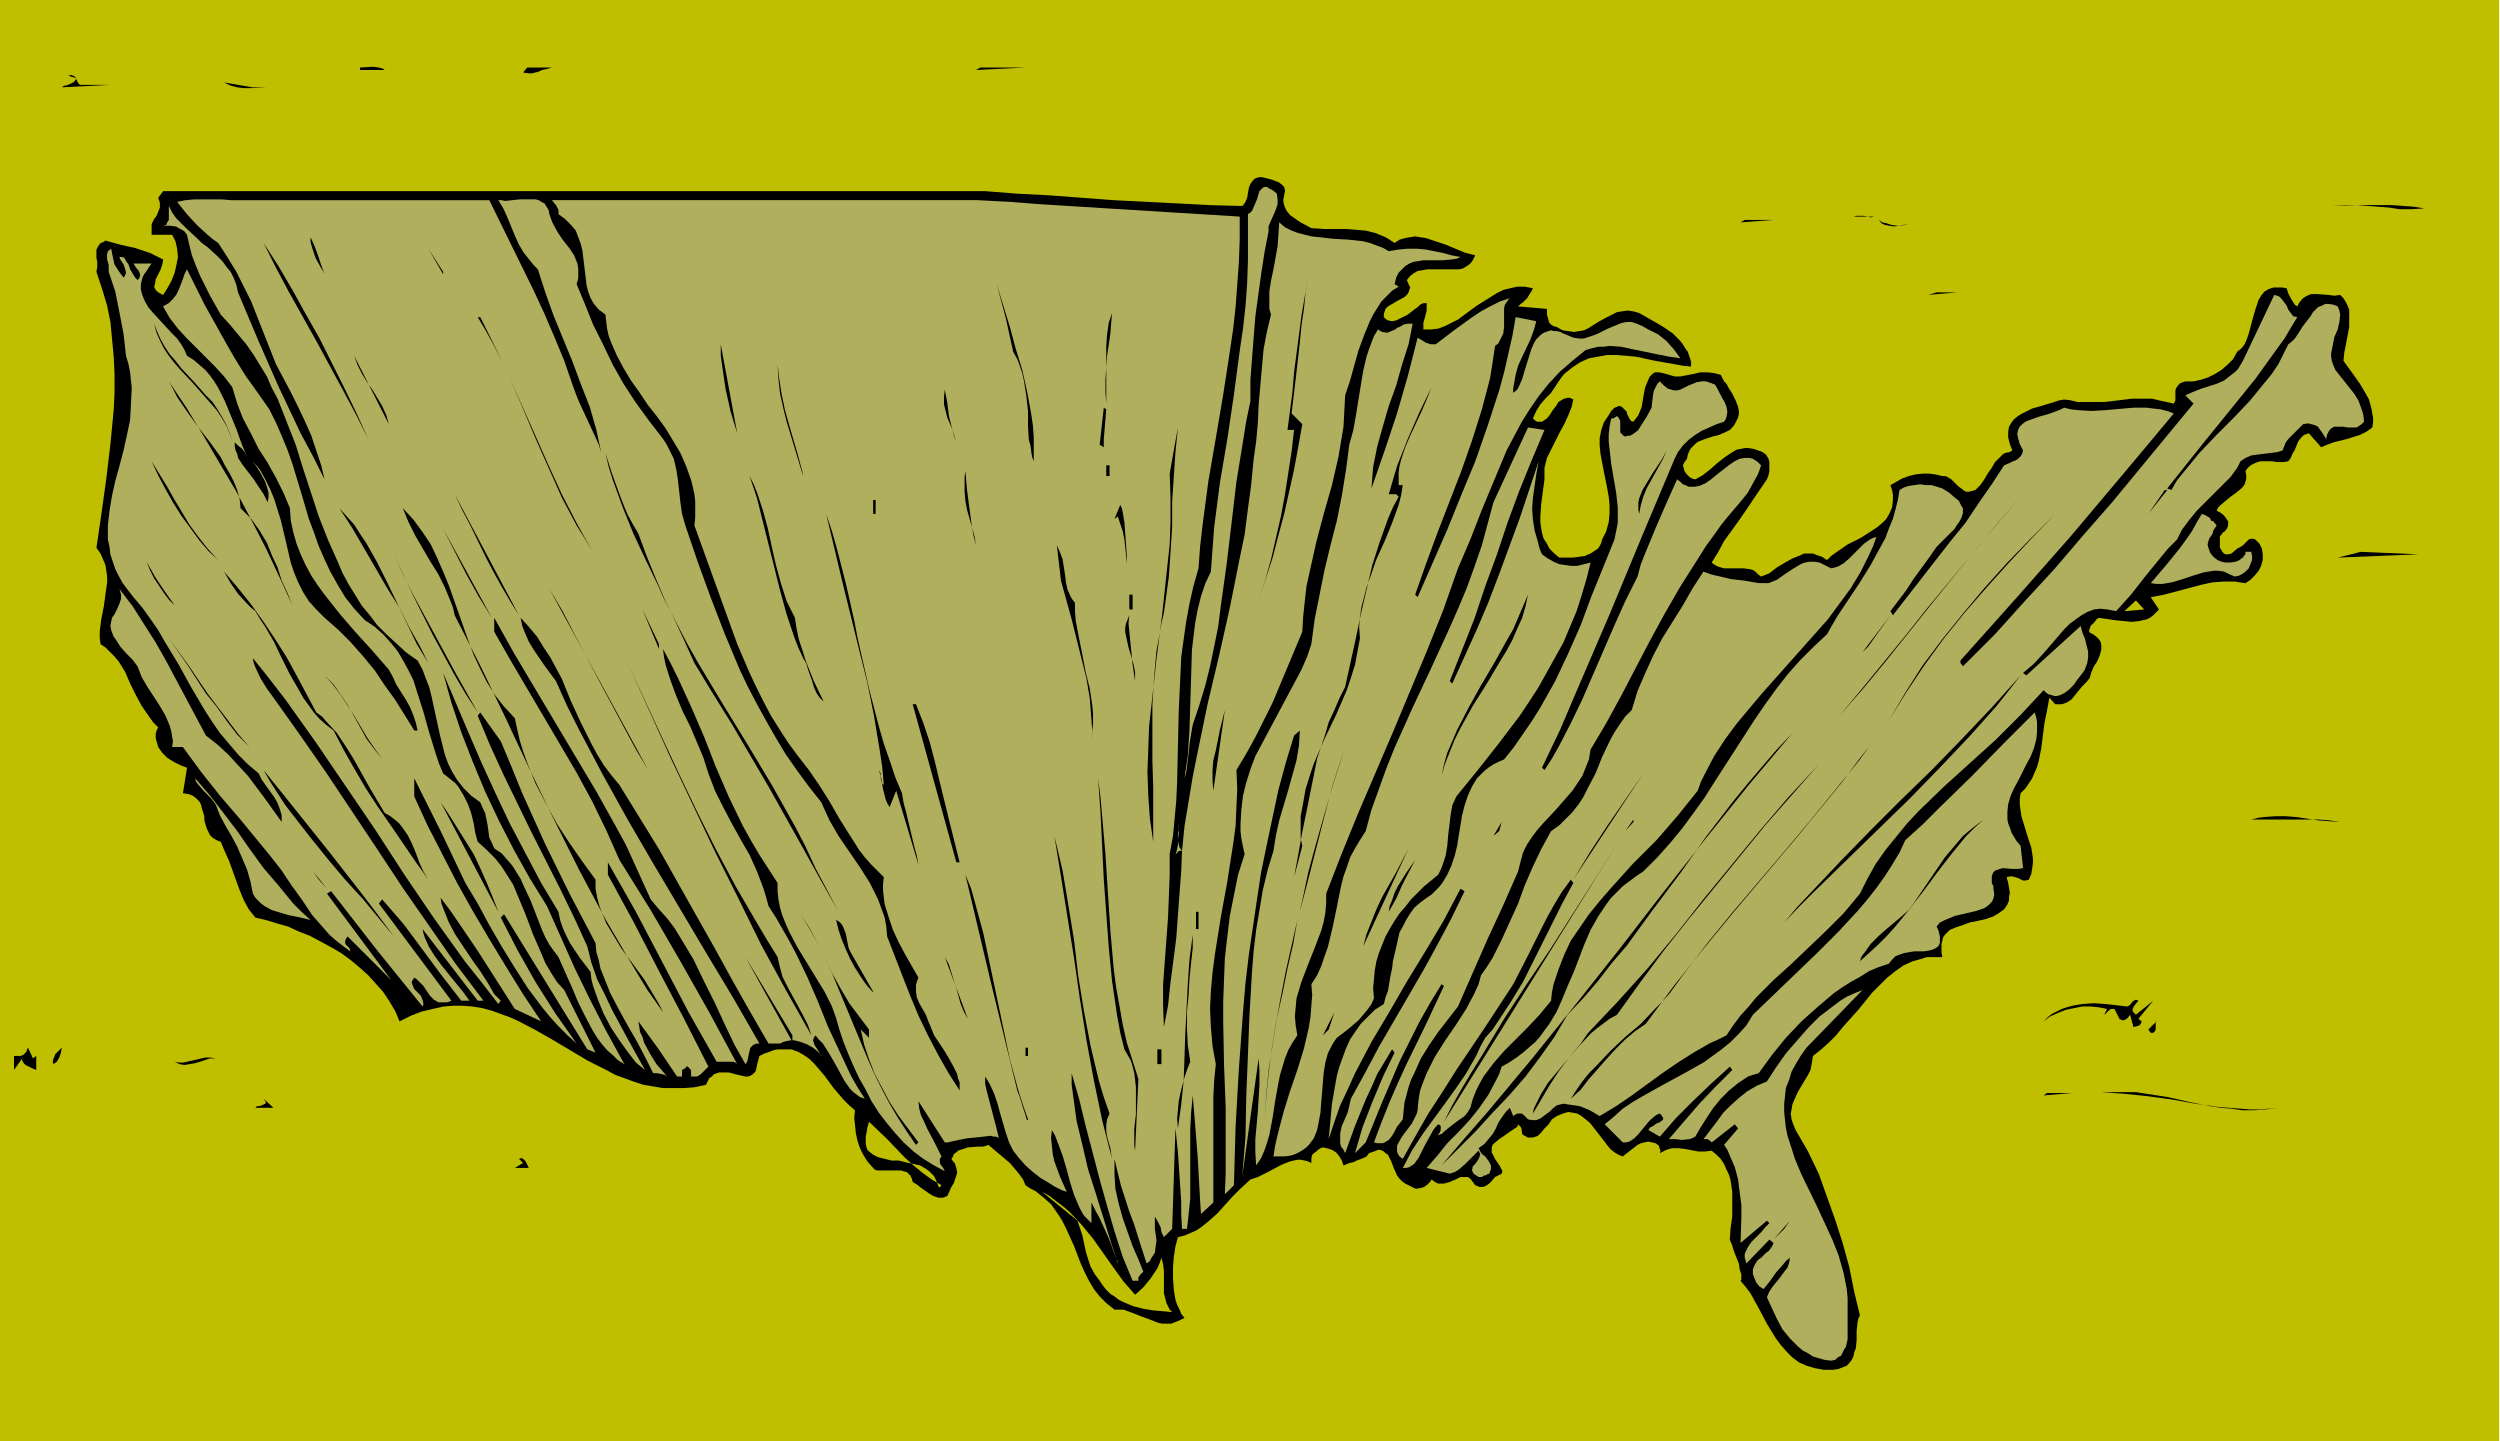 <svg xmlns="http://www.w3.org/2000/svg" fill-rule="evenodd" height="282.772" preserveAspectRatio="none" stroke-linecap="round" viewBox="0 0 3035 1750" width="490.455"><style>.brush1{fill:#bfbf00}.pen1{stroke:none}.brush2{fill:#000}.brush3{fill:#afaf5e}</style><path class="pen1 brush1" d="M3034 1750V0H-1v1750h3035z"/><path class="pen1 brush2" d="M467 85h-30v-3l16-1 7 1 4 1 3 2zm103-3h13-13zm100 0-7 2-5 1-4 2-8 2h-5l-6-1 5-6h30zm515 3 5-3h55l-60 3zM97 103h38l-60 3 3-2h2l5-2 4-2 2-2 2-3-10-3 3-1 3 1 2 1 1 2 2 4 1 2 2 2zm245 3h-18l-19 1h-9l-8-1-8-2-8-4 17 3 17 3h36zm1029 64 64 3-64-3zm119 0h15-15zm463 23h70-70zm-203 7h13-13zm-190 32-1 5-1 5v3l1 4 1 3 2 4 4 5 7 5 6 4 13 7 15 1h27l12 1 12 1 12 3 12 5 5 3 6 4 6-4 7-2 6-1 6-1 6 1 7 1 12 4 12 4 12 5 12 5 12 3-3 6-3 4-4 3-5 3-5 1h-38l-6 1-6 1-5 3-4 3-4 5 2 5 2 4-1 3-1 3-2 3-2 2-7 4-4 2-3 2-7 4-3 3-1 3-1 3v4l2 2 3 2 5 1 5-1 4-2 10-5 9-7 3-2 3-3 4-2h4v9l-2 8-2 7v8h9l9-1 8-3 8-4 8-4 8-6 15-11 16-10 8-5 8-4 8-2 9-2h9l10 2-2 4-2 3-3 5-5 5-3 2-3 3 35 3v7l2 7 1 3 2 2 3 2 4 1 7 4 7 1 7 1 6-1 6-1 6-3 11-7 11-6 6-3 6-3 6-1 7-1 7 1 7 2 21 12 10 6 10 7 8 8 4 5 3 5 3 4 4 12v6l-10-1-11-2-23-4-23-5-12-1-12-1h-11l-11 2-11 2-11 5-9 6-5 4-5 4-4 5-4 6-4 6-4 6-7 7-6 7-5 8-4 9 2 2 3 2h6l6-4 4-5 3-5 4-5 3-5 5-3 2-1 4-1h3l4 2-2 9-4 10-5 11-5 9-11 22-5 10-3 12v14l-2 15-2 15-1 15v7l1 7 1 6 2 7 4 6 3 6 6 6 6 5h16l8-1 7-1 7-3 6-4 3-2 2-3 2-4 1-4 5-10 3-11 1-10v-11l-1-10-2-11-4-20-4-21-1-10v-9l2-10 3-9 6-9 3-5 4-4 3-1 2-1h2l2 1 3 3 3 3v2l1 2 2 4 2 3 3 1 3-4 3-4 2-5 2-5 2-12 2-11 2-5 2-5 2-4 3-3 3-2h5l5 1 7 2 7 2h7l16-3 8-2h9l8 1 8 2 4 8 3 3 2 4 5 8 4 8 3 8 1 5v4l-1 4-2 4-2 4-3 4-3 3-4 2-9 4-8 2-9 3-8 3-3 2-3 3-3 3-2 3-2 5-1 5-3 4-2 4 1 3 1 4 2 3 4 4 3 2 4 1 9-5 9-7 9-8 9-7 9-6 5-3 5-1 5-1h5l6 1 6 2 5 2 4 3 3 5 1 4v11l-1 5-2 5-17 25-8 12-9 13-18 25-7 13-8 13 4 3 4 2 7 2h24l7 1 4 1 3 2 3 3 4 3 10-4 9-7 10-6 9-5 10-4 4-2h11l5 2 6 2 6 4 5-5 7-5 13-9 16-8 14-9 6-4 6-5 5-5 4-7 3-7 1-8v-8l-1-5-2-6 7-4 7-4 8-3 8-2 9-1h8l8 1 8 2h4l2 1 5 3 4 4 2 2 2 2 4 3 4 3 2 1h3l4-1 4-1 6-6 5-7 4-7 5-7 4-7 6-6 3-3 3-2 5-1 4-2-3-8-2-8v-7l1-6 3-5 3-4 5-4 5-3 6-3 6-3 14-4 13-4 6-2 6-1 8 1 8 2h33l17-2 16-2h25l8 2 9 2 9 2 2-4v-12l1-3 2-3 3-3 3-1 3-1h10l9-2 9-3 8-4 8-5 7-6 7-7 5-9 5-4 4-5 3-7 2-6 4-15 4-14 2-6 2-6 3-5 4-5 5-3 6-2h11l5 1 2 6 3 6 3 5 2 3 3 2 2-4 3-4 2-2 3-2 4-2 3-1h7l14 1 7 1 7-1 4 4 3 5 2 4 2 5v21l-4 21-2 10-1 10 13 18 7 10 6 10 5 9 3 11 1 6 1 5v6l-1 6-7 5-8 4-16 5-16 4-8 3-7 3-15-17-6 2-4 4-3 4-2 5-2 5-3 5-2 5-3 4-6 1h-7l-7-1h-14l-6 2-4 2-3 2-3 3-2 3 1 5v4l-1 4-1 3-2 3-2 2-6 5-7 5-6 5-6 5-3 3-2 4 4 2 3 2 3 3 2 3 2 3v4l-1 4-3 4-3 2-1 2-2 2v14l2 3 1 2 2 2 2 1h3l4-1 7-6 4-2 3-2 3-3 2-2 2-2 3-1h2l3 1 2 2 3 3 3 6 1 7v7l-2 7-3 6-5 6-5 5-6 4-7-1-6-1h-13l-14 1-14 3-15 4-15 4-15 4-16 3 10 15-4 4-3 3-4 3-4 2-5 1-4 1-9 1-10-1-10-1-20-3-3 2-2 3-5 5-1 3-1 3 1 2 4 2 4 3 3 3 2 3 1 4v6l-2 7-3 7-4 6-3 7-2 7-4 5-5 5-5 6-4 5-4 5-6 4-6 2h-8l-7-8-3 16-3 15-4 31-3 15-2 7-3 7-3 7-4 6-4 6-6 6-1 7v7l1 7 1 7 4 13 4 13 4 12 2 13v6l-1 7-1 6-3 7-4 1h-3l-6-3-7-2h-3l-4 1 2 7 1 6 1 6-1 5v4l-2 5-2 3-2 3-7 5-7 4-9 3-9 2-10 2-8 3-9 3-7 3-3 3-3 3-2 3-1 4-1 4v10l1 6h-19l-6 2-11 3-11 5-10 7-10 8-9 9-9 9-17 21-18 20-9 11-9 9-9 8-10 8-1 6-1 6-1 5-3 6-12 20-5 11-2 5-1 6-1 5 1 7 2 6 3 7 15 26 13 27 10 28 10 28 9 28 8 29 6 30 7 29-2 4-1 5-1 10v11l-1 10-2 5-1 5-2 4-3 4-3 3-5 2-5 2-6 1h-12l-11-2-10-3-9-4-8-6-7-7-7-8-6-8-11-18-10-19-10-18-6-8-6-7 1-1v-7l-2-6-1-7-6-15-2-7-3-7 1-14 2-14v-30l-2-14-2-7-3-6-3-7-4-6-5-5-6-5-8 1h-8l-16-3-8-1h-8l-4 1-3 1-4 2-4 2 1-3-1-2-1-4-4-3-4-1-5-1-5 1-4 1-4 2-18 14-5-2-5-3-5-4-4-5-17-22-4-5-5-4-5-4-5-3-5-1-6-1-7 2-7 3-6 4-4 6-5 5-4 5-4 4-3 1-3 1h-6l-4-2-3-2-1-7-1-2-3-3-1 3-3 2-6 4-7 5-6 4-6 5-2 2-1 3v6l2 4 2 4 6 9 2 4 1 2-1 3-4 2-4 2-6 7-4 3-4 2h-5l-2-1-3-1-3-4-3-4-3-2h-9l-6 3-7 3-7 2h-7l-4-2-4-3-2 3-3 3-4 3-3 1-5 1h-3l-4-2-4-2-4-2-4-3-3-3-3-4-4-9-3-8-4-8-3-2-2-2-4-2h-3l-5 2-6 2-3 4-4 2-8 3-4 2-5 1-7 3-2-6-3-5-4-5-5-3-6-2-5-1-3 1-3 2-2 2-3 2-2 2-1 4v6l-4-2-4-1-5-1h-4l-9 2-10 4-19 10-10 5-9 3-12 11-10 10-9 10-9 10-10 9-10 8-6 4-7 3-7 3-8 2-3 11-2 13-1 13v13l1 14 2 12 2 6 3 6 2 5 4 5-6 3-5 2-5 2h-11l-5-1-10-4-11-4-10-4-11-4h-11l-10-8-8-8-7-9-6-10-5-10-5-11-8-21-10-22-5-10-6-9-7-10-9-8-10-8-6-3-6-4-3-7-5-7-5-6-6-7-13-11-13-11-6 2h-6l-13 1-6 2-6 2-2 2-3 2-1 3-2 3 2 3 2 2 2 6 1 6-2 6-2 6-3 5-5 11-5 2h-6l-6-2-5-3-10-7-5-4-5-3-1-4-2-4-2-2-2-2-4-1-3-1h-29l-3-1-2-2-7-8-5-8-4-8-3-9-2-9-1-10-1-9 1-9-7-6-7-7-12-14-11-15-12-14-6-6-7-5-7-4-8-3h-17l-5 1-5 2-6 2-6 3-1 3-1 4-1 4-1 5-1 3-3 3-3 2-3 1h-3l-13-3-7-2h-12l-6 2-3 3-3 2-2 4-2 4-14 3-13 1h-25l-12-2-12-2-12-4-11-4-11-4-11-6-22-11-42-25-21-12-21-11-11-5-11-4-11-4-11-3-12-2-12-1h-12l-12 1-13 3-13 3-13 5-14 7-5-12-7-12-8-12-9-10-9-10-10-9-12-10-11-8-12-7-13-7-13-7-13-5-13-6-14-4-13-4-13-3-8-10-6-11-5-12-4-11-9-25-5-11-5-12-5-2-5-3-3-3-2-4-2-4-3-10v-5l-3-10-1-4-2-4-4-4-4-3-5-2-7-1 5-31-8-3-8-4-8-5-6-6-5-7-1-4-1-3-1-4v-5l1-4 2-4-6-6-5-7-9-13-7-13-7-14-6-14-8-13-5-6-5-5-6-6-6-4-1-8v-8l2-15 3-15 2-15 2-14v-7l-1-7-1-7-3-7-3-7-5-7 6-41 6-43 5-42 4-42 1-21v-22l-1-21-2-21-2-21-4-20-6-20-7-21 1-6v-6l-1-5v-10l2-4 3-4 3-1 3-2 18 5 18 4 18 6 8 4 8 4-1 6-2 6-3 6-3 6-1 6-1 3 1 2 1 2 2 2 3 2 4 2 5-8 5-9 4-10 2-9 2-10-1-10-2-9-4-8h-25v-13l3-6 3-4 2-5 2-5v-6l-1-3-1-3 6-8h998l38 3 39 2 80 6 40 2 39 2 38 2 38 1 2-2 2-3 2-5 1-6 1-6 2-5 3-4 2-2 2-1 4-1h3l4 1 8 2 5 2 3 1 4 3 3 3 1 5z"/><path class="pen1 brush3" d="m1550 235 1 7v6l-2 6-2 5-5 11-2 5v6l-5 26-4 26-7 51-2 25-2 26-2 26v26l-5 24-4 25-8 49-6 51-6 50-7 50-3 24-5 25-5 24-6 24-7 23-8 24-3 17-1 8-1 9-2 17-1 7-2 7 2-14 2-14 1-15 1-15 1-32 1-33 1-33 2-17 2-16 3-16 4-16 5-15 7-15 2-27 2-27 7-54 9-53 8-54 7-53 4-27 3-27 2-27 1-29v-56l3-2 2-2 3-7 3-7 2-7 1-3 2-2 2-2 2-1h3l3 2 4 2 5 4z"/><path class="pen1 brush3" d="m594 243 27 55 27 55 13 28 12 28 12 29 10 29 4 11 4 10 19 41 5 11 3 10-3-14-3-14-8-28-11-28-10-27-23-56-10-28-9-28-5-5-4-5-8-10-6-10-5-11-9-22-5-11-6-10h4l4 1 9-1 10-1h18l4 1 3 2 4 2 2 3 3 5 1 5 2 6 2 5 6 11 6 9 8 10 6 9 2 5 2 5 1 6v12l-2 7 10 24 10 25 12 24 12 25 13 23 15 23 16 22 17 22 4 6 3 6 3 6 3 6 3 13 2 13 3 27 2 14 4 14 15 44 16 44 17 44 18 43 10 21 11 21 11 20 12 21 12 20 14 20 14 19 15 19 5 11 5 11 11 19 13 19 13 19 12 19 5 10 5 10 4 11 4 11 2 11 1 12 19 49 9 23 10 24 11 23 12 23 13 23 14 22v-10l-2-5-1-5-5-10-5-9-6-10-6-9-6-9-4-10-3-7-3-8-4-7-4-7-3-7-1-7v-8l1-4 2-5-16-28-8-15-7-15-5-15-5-16-1-8-1-9v-8l1-8-8-8-8-8-7-8-7-9-12-19-12-19-12-21-12-19-13-19-7-9-7-9-11-15-11-17-10-16-9-17-9-18-8-17-15-35-13-36-13-36-13-36-13-36 1-10v-19l-1-9-2-9-2-8-6-17-7-16-9-15-9-15-11-15-11-14-10-15-10-14-9-15-8-15-7-16-3-8-2-9-1-8-1-9-8-6-6-7-4-7-3-8-2-8-1-9-4-33-2-8-3-8-3-8-6-7-7-7-4-3-4-3v-5l-2-4-1-2-2-2-3-4h515l39 2 39 3 80 5 162 10v28l-1 28-2 27-2 27-3 27-4 27-8 52-9 53-9 52-7 53-3 26-2 27-6 21-5 22-4 22-3 21-3 22-1 22-2 43-2 87-1 22-2 22-2 21-4 22v25l-1 26-1 26-2 27-4 54v26l1 26 5-26 3-28 7-54 2-28 2-27 2-26 1-25h-3l-2 1-1 2-2 1 1-2 1-4 1-5v-7l1-7v-7l-1-7 1 9-1 5v9l1 4 1 4 3 4 3-30 5-30 5-30 6-30 12-58 14-59 13-58 12-60 6-29 4-31 4-30 3-31 3-21 2-22 1-23 2-22 2-23 2-22 4-21 5-21-2-7v-21l2-13 3-14 5-28 1-14 1-15 7 6 8 4 8 3 8 2 8 2 9 1 18 2 18 1 18 2 8 2 8 3 8 3 7 4 12-2 11-1h11l11 1 10 2 10 2 11 3 11 2-4 2-6 1-11 1h-24l-6 1-6 1-5 2-5 3-4 4-4 4-3 6-2 8 5 3-8 5-7 7-6 6-5 8-5 8-4 8-7 17-7 19-5 18-5 18-6 18-1 19-1 19-3 18-3 18-8 35-10 35-9 34-8 36-4 18-2 18-2 19-1 18-18 43-18 43-21 42-11 20-12 20 1 23-1 22-1 23-3 22-7 45-8 44-7 44-3 23-2 22-1 22 1 22 2 23 4 22-2 20-1 20v128l-15 14-1-15-1-18-2-36-3-38-3-37-2 21-1 20v84l-2 19-1 10-1 8h-6l-1-17v-16l-2-30-2-30-3-29-4 122-10 10-3-6-1-6-3-6-4-7v15l1 7 1 7-1 7-1 8-4 6-2 4-4 3-10-31-5-16-6-16-10-31-4-16-4-17v19l1 17 4 18 5 18 6 17 6 17 7 16 6 15-2 2-2 2-2 3v4h-7l-12-29-10-31-9-31-9-32-17-65-8-33-9-31v14l2 15 4 29 7 29 7 30 9 28 9 29 9 29 9 28v-2l-2-4-3-8-3-9-4-10-10-22-5-9-5-10v25l-4-4-5-5-3-5-3-6-3-7-3-7-5-16-4-15-5-17-6-16-3-8-4-7-1 10 1 9 1 10 2 9 7 19 8 18-3-1-3-1-8-4-8-5-10-6-9-7-9-8-8-9-7-9-5-10-4-12-7-24-3-11-4-12-5-11-3-5-3-5v9l2 9 5 19 5 19 5 20-1-2-3-1h-3l-3-1-9 1-9 1-11 1-10 2-9 2-4 1h-4l-32-50 1 9 2 8 4 8 4 9 9 17 4 8 4 8-2 3v5l1 2 3 4 2 4-13-7-13-8-12-9-12-11-10-11-10-12-10-13-9-14-7-14-8-14-7-15-6-14-6-15-5-15-4-14-5-14-9-18-11-18-11-18-11-18-10-19-4-9-4-10-3-10-2-10-1-10v-10l-11-17-11-17-10-17-10-18-17-35-16-37-14-36-16-37-16-35-9-18-9-17 1 9 2 10 6 19 7 19 8 19 9 18 8 19 8 19 6 19 8 21 10 20 10 19 11 20 11 19 9 20 8 21 3 10 3 11 9 14 8 14 8 14 8 15 14 29 13 30 12 30 14 30 14 30 8 14 9 14-6-2-4-3-4-3-4-4-7-10-6-11-6-11-7-12-7-11-5-5-4-5-2 3-1 3 1 3 1 3 4 6 4 7v-1l-1-1-2-2-2-2-5-4-7-4-8-3-8-2h-4l-5 1-4 1-4 2h-14l-22-38-22-39-22-40-22-39-45-80-24-39-24-39-10-12-9-12-8-13-7-13-13-26-12-26-11-27-7-13-7-13-8-12-8-13-10-12-10-11 2 10 4 10 4 9 6 10 13 19 14 19 13 29 14 28 29 55 31 56 32 55 32 54 32 54 33 55 31 54h-4l-4 2-3 3-1 4-1 4-1 5-1 4-2 3-13-23-12-25-12-26-13-26-13-27-15-25-8-13-9-12-10-11-10-12-10-22-10-22-10-22-12-22-24-43-25-42-50-84-25-42-24-43v17l20 35 20 34 40 68 20 34 19 35 17 35 8 18 8 18 38 61 36 62 35 62 34 63-2-2-3-1h-20l-17-30-17-30-32-61-32-61-17-30-17-30v15l31 57 30 58 31 59 30 59-5 5-4 4-3 2-2 1h-7v-7l-1-2-3-3h-2l-1 2-4 2v8h-6l-23-34-24-33 1 6 1 7 3 6 2 7 7 13 8 13 13 15-3-2-4-1-5-1h-5l-10-20-10-19-11-19-11-20-10-19-8-20-4-10-2-10-3-10-1-11-31-59-30-61-14-31-14-31-13-32-13-31-25-35-3 4 15 36 16 35 17 35 17 35 35 69 17 35 16 35 5 20 7 20 9 18 9 19 20 37 20 36-5-4-6-5-10-13-10-14-10-15-9-17-7-17-6-17-2-8-1-9-13-17-12-18-5-10-4-9-3-9-2-10-21-35-19-36-19-36-17-36-17-37-16-37-31-73 10 36 12 36 14 36 15 36 17 36 18 35 19 34 21 34 34 76 18 37 19 37 23 42-8-5-6-6-7-6-6-7-6-8-5-8-9-17-9-18-8-19-8-18-8-18-6-8-5-7-5-9-4-9-7-18-7-18-8-17-4-9-5-8-5-8-6-7-7-8-9-6-3-7-3-6-2-15-3-15-3-6-3-7-11-8-9-9-8-10-6-10-5-10-4-11-3-12-3-12-5-23-5-23-3-12-4-10-4-11-6-11-14-10-12-11-12-11-11-11-9-12-10-12-8-13-8-13-7-13-6-14-12-27-11-28-19-58-9-29-11-28-11-28-7-13-6-14-8-13-8-13-9-13-10-12-10-12-11-12-13-23-12-24-5-12-5-13-3-12-3-13-3-4-3-2-4-2-3-2-8-1h-8l4-1 1-3 2-3v-17l4 8 5 7 6 6 6 6 13 12 6 6 7 5 12 11 6 6 5 7 5 6 4 8 3 8 2 9 24 57 25 57 27 57 15 28 14 28-4-17-6-18-6-18-8-18-8-17-9-18-18-34-15-38-15-38-9-18-9-18-11-18-11-17-7-5-6-5-13-12-12-13-12-15 10-2 11-1h33l12 1h313z"/><path class="pen1 brush2" d="m2943 253-15 1h-15l-13-2-13-1-13-1-13-1h-14l-16 1 31-1h42l13 1 14 1 12 2zm-668 10h-25l4-1h8l6 1 3 1 4-1zm-162 7 5-3h35l-40 3zm207 0-3 2-6 1-5 1-6 1-7-1-5-1-4-2-3-4 4 3 5 1 6 2 6 1h6l5-1 4-1 3-2zM394 333l-2-4-3-5-6-11-4-12-2-7v-6l5 11 4 11 4 12 4 11zm53 200-15-30-16-30-32-59-33-59-16-30-15-30 18 28 17 29 16 29 17 30 15 30 15 30 15 31 14 31z"/><path class="pen1 brush3" d="m150 337 2-3 1-3-1-4-1-3-1-3-2-3-2-3-1-3h3l3 1 2 4 3 4 2 6 3 5 3 5 3 3 2-2 1-3v-2l-1-3-2-3-2-2-1-2-2-3h22l-3 4-3 5-3 4-2 4-1 4-1 4v7l2 7 3 7 4 7 5 6 12 13 12 13 6 6 5 7 4 7 3 7 8 5 7 6 7 6 6 7 5 7 5 8 8 16 7 17 7 17 6 17 7 17-3-6-3-4-5-4-4-4v5l1 5 2 4 1 5 6 9 13 17 6 9 6 9 5 10 1-6v-6l-2-7-2-6-7-13-8-12 9 11 6 11 6 12 5 12 4 13 4 13 6 25 6 26 4 12 5 12 6 12 7 11 9 10 10 10 17 15 15 15 15 17 14 17 12 18 13 18 23 37h4l-2-9-3-9-4-10-5-9-12-19-4-9-5-9-20-23-10-11-10-11-19-22-19-24-8-11-8-12-7-13-6-13-5-13-4-14-3-14-1-15-8-19-9-18-10-18-11-17-9-18-10-19-7-18-3-10-3-10-10-13-11-12-12-12-22-22-11-12-10-13-8-14 7-4 5-5 4-5 3-6 5-13 2-6 3-6 22 44 24 43 12 21 13 21 15 21 14 20 8 16 7 16 7 17 6 17 10 33 10 34 6 16 6 17 7 16 7 15 9 16 9 15 11 14 13 14 12 8 11 10 9 10 8 10 7 12 6 11 6 12 4 13 8 25 7 25 8 26 4 12 5 12 5 4 5 4 5 4 4 5 6 10 5 10 4 11 3 12 2 12 3 11 11 10 10 10 8 10 7 11 7 11 5 12 10 24 9 24 10 23 5 12 7 12 7 11 9 10 38 76-10-4-101-164-4 4 20 39 22 39 24 38 26 37-11-10-11-11-10-11-9-11-18-24-16-25-16-26-15-26-14-26-15-25-30-63-32-64v22l16 35 18 35 18 35 19 34 20 34 20 33 21 34 22 33-32-15-44-69-23-34-11-16-12-16 1 7 3 8 6 15 8 15 10 15 10 15 10 14 9 14 8 14 8 8-3 4-20-26-20-25-38-53-36-53-35-54-36-53-36-53-37-52-20-26-20-25 1 6 2 5 6 13 8 13 8 11 32 45 32 46 62 93 31 47 32 46 32 46 34 45h-7l-67-87 1 5 2 6 5 11 7 11 8 11 17 21 9 11 8 11h-10l-24-31-23-31-23-31-13-15-13-15-4 5 88 118-5 2h-11l-3-2-2-1-5-5-4-6-4-6-5-5-3-3-3-2-2 3-1 2v2l1 2 2 5 4 4 4 4 2 5 1 4v2l-1 2-55-68-28-36-28-36-5 3 78 105-53-53-2 3-1 3v2l1 2 2 2 2 2 1 2v2l-8-6-9-7-8-7-7-8-14-16-12-18-13-18-12-18-14-18-14-17-23-28-24-28-23-29-11-15-11-15h-13l1-7-1-6-1-6-2-7-5-12-7-12-15-23-7-12-5-13-6-8-8-8-7-8-5-8-3-4-3-8-1-5 1-5 1-5 3-4 3-6 3-7 2-6v-5l-1-4-1-3 16 21 14 22 14 22 13 23 24 45 24 45 14 11 13 12 12 13 12 13 21 28 10 14 10 14v-8l-2-7-3-8-4-7-10-14-5-7-4-8-13-11-12-12-11-13-11-13-9-13-9-14-16-27-16-29-17-28-8-14-9-13-10-14-11-13-7-9-6-8-5-9-4-8-3-9-3-9-1-9-2-9v-17l2-18 3-18 4-18 5-18 5-19 4-18 4-19 1-19 1-20-1-9-1-10-2-10-3-10-3-27-5-26-5-25-4-12-4-12v-8l-1-4-1-3v-6l1-4 4-3 2 10 2 9 5 8 6 8z"/><path class="pen1 brush2" d="m538 333-18-31 18 28v3zm-385 4 7 21-7-21zm1415 165 13 13-5 28-5 27-6 27-6 27-7 26-7 27-17 52 8-25 7-25 6-26 6-26 5-27 4-26 4-26 3-26h-8l6-46 2-24 3-23 6-46 4-23 4-23-3 18-2 20-3 20-2 21-5 44-5 42zM450 345l122 250-122-250zm805 215-2-5-1-6-1-8-2-7-1-17v-18l-2-18-3-19-2-9-3-9-3-8-5-9-9-41-11-41 16 52 7 26 8 26 6 27 5 27 2 14 1 14v29zm1086-202 10-3h25l-35 3zm238-3h14-14z"/><path class="pen1 brush3" d="m2789 385-8 13-7 12-18 25-18 25-21 26-43 53-43 54 5 2 7-12 9-11 18-22 20-21 21-21 20-21 18-22 9-11 8-12 6-12 6-12 4-3 4-4 6-9 3-5 3-4 7-9 3-5 3-3 3-3 5-2 4-2h4l6 1 5 2 2 5 1 5-1 9-2 9-4 9-2 10-2 10v4l1 6 2 5 2 5 23 29 5 8 3 8 3 9 1 9-3 3-3 2-3 2h-11l-6-1h-10l-2 1-3 2-2 3-2 4-1 5-5-8-3-4-2-3-4-2-4-1-4-1-6 1-4 4-4 4-7 7-3 3-3 4-2 5-2 5-7 2-8 1-8 1-8 1-7 1-7 3-3 2-3 2-2 4-2 4-8 11-10 10-21 21-10 10-9 11-9 12-3 6-3 6-11 11-9 11-18 22-18 23-9 10-9 10-10-2-9-1-8 1-8 3-7 4-7 5-7 5-7 7-12 14-13 15-12 13-7 6-6 5 4 3 66-60 2 8 3 7 2 8 2 8v7l-1 7-3 8-2 3-3 4-4 5-4 6-6 6-5 4-6 3-4 1h-3l-3-1-4-1-3-2-3-3-14 15-14 15-30 30-63 57-31 30-14 15-13 16-13 16-12 17-10 18-9 18-10 12-10 12-21 21-22 21-21 20-21 19-21 21-9 11-10 11-9 12-8 12-10 5-11 5-19 11-19 12-19 13-37 27-19 13-20 12-12-7-12-5-7-1-7-1-6-1-8 2-4 3-4 4-8 6-4 3-5 2h-5l-5-1-2-2-2-2-2-2-2-1h-5l-2 1-3 2-4-10-5 5-5 7-4 6-3 7-4 7-5 6-5 6-7 5 2 4 2 3 4 3 3 4 2 3 2 4v5l-1 2-1 3-3 1-1 1h-2l-3 2h-4l-3-2-3-2-1-2-1-2 1-5 3-3 3-4 2-4 1-4-1-2-1-2-8 8-8 8-8 7-5 3-6 2-28-7 13-15 12-15 14-14 13-14 12-15 11-16 9-17 4-8 3-9 9-5 9-6 8-6 8-7 7-6 6-7 5-7 6-8 9-15 7-16 7-17 7-16 13-34 7-16 9-16 10-15 6-8 7-7 7-7 8-6 8-6 9-6 17-17 16-18 14-17 14-19 13-18 12-19 49-76 13-19 13-18 14-18 15-17 16-16 17-16 12-21 14-21 14-21 13-21 12-22 6-11 4-11 5-12 3-11 3-12 2-12 5-3 6-2 7-1 7-1 7 1h7l13 4 8 5 7 6 5 4 3 6 2 3v6l-1 3-1 3-2 4-3 4-3 5-11 11-11 11-9 13-19 26-9 14-19 25 3 5 35-45 35-45 18-22 16-24 16-23 15-23 7-3 4-2 3-1 3-2 3-3 2-3 1-4-2-4-2-4-2-7-1-5 1-5 2-4 3-3 4-3 5-2 11-4 11-3 11-4 5-2 4-2 8 2 9 1 16 1 17-1 34-3h16l8 1 9 1 8 2 8 3-30 36-31 37-32 38-32 38-67 76-67 75v3l1 1 2 3 39-39 36-40 36-39 35-41 35-40 33-40 66-80-10-10 9-4 10-4 19-6 9-4 9-7 4-3 4-4 3-5 3-5 38-80 3 1 3 1 3 3 3 4 3 4 2 5 3 4 3 4 5 1zm-974 35-3 20-3 19-5 19-5 19-12 38-13 37-29 75-14 38-13 37 3 3 36-82 17-42 17-41 15-43 14-43 6-22 5-22 5-22 4-23 25 5-3 11-4 11-10 21-5 11-3 11-2 11-1 6v5l5-4 3-6 3-7 2-7 9-29 3-7 3-5 5-5 4-3 6-2 3-1 3 1h4l4 1 4 2 5 2 7 3 7 1h6l6-2 6-2 5-2 12-6 12-5 5-2 6-1h6l6 2 7 3 7 4 6 3 6 3 5 4 5 4 9 10 8 11-14-2-15-3-29-6-14-3-14-1-7 1h-7l-8 2-7 2-16 13-15 13-14 15-12 15-11 16-10 16-9 17-9 17-15 36-15 36-14 36-15 35-18 51-20 50-41 98-42 98-20 49-19 49v12l-1 11-2 11-3 11-8 21-8 20-8 21-3 10-3 10-1 11-1 11 1 11 2 12-6 9-5 9-4 10-3 10-3 10-2 10-4 22-3 20-4 21-3 10-3 9-4 9-6 9-1-16v-16l3-33 2-33v-17l-1-15-10 72-10 72 2-24 2-24 1-50 2-50 1-26 1-25 3-51 2-25 3-25 4-24 4-24 6-25 7-23 3-19 4-18 11-37 5-18 5-18 3-18 1-18-7 6-10 33-9 33-7 33-7 33-7 34-5 33-5 34-5 34-4 34-3 35-5 69-4 70-2 71-11 11 1-26v-79l-2-52-1-52v-26l1-26 1-26 3-26 3-25 5-25 5-25 8-25-2-9-2-10-1-9v-9l1-17 2-17 4-16 5-16 6-16 8-15 16-30 16-30 8-15 8-15 7-16 5-15 4-30 6-30 6-30 7-29 8-31 6-30 5-31 2-15 2-16 5-18 3-17 6-37 3-18 4-17 3-9 3-8 3-8 5-8 3 2 2 1 6 1 5-2 5-2 2-2 3-1 5-3 5-1h6l-5 25-8 25-7 25-9 25-7 24-7 25-5 25-1 13-1 13 16-46 15-45 13-45 12-47 5 3 5 3 6 2h6l21-16 11-8 11-8 12-8 11-6 12-6 12-4-2 2-2 3-2 3-1 4v23l-1 8-2 4-2 4-2 4-4 3z"/><path class="pen1 brush2" d="M1343 490v-70l1-14 2-14 2-6 2-6-1 12-1 13-4 27-1 14-1 15v15l1 14zM583 385l18 36 17 36 32 72 16 36 16 35 18 35 10 18 10 17-10-16-10-16-9-17-9-17-16-36-16-36-16-38-16-37-9-19-9-18-10-18-10-17h3zM282 537l-3-10-4-10-6-10-6-9-7-8-7-8-15-17-15-16-7-8-7-9-6-9-5-10-4-9-3-11 4 10 4 9 5 9 6 9 7 8 7 9 15 16 15 17 8 8 6 9 6 10 5 9 4 10 3 11zm840-134 8 35-8-35zM895 526l-8-26-6-27-2-13-2-14-2-14v-14l20 108zm-423-11-42-83 4 11 5 10 6 10 7 10 6 10 6 10 5 11 3 11zm503 63-10-33-10-33-4-16-4-18-2-18-1-18 2 18 3 19 4 19 5 18 5 17 5 17 4 15 2 7 1 6zm-683 39 7 7 6 6 5 7 5 7 9 15 6 15 7 15 5 16 7 15 6 15-16-35-16-34-18-35-18-34-20-34-20-34-20-33-22-33 5 9 5 10 13 19 13 18 14 18 13 18 5 10 6 10 5 10 4 10 3 11 1 11z"/><path class="pen1 brush3" d="m2040 473 10-5 5-2 5-2 6-1h5l6 2 5 2 3 5 3 6 6 11 2 5 1 6-1 6-1 3-2 3-9 3-9 4-9 4-8 5-8 6-7 7-6 8-4 8-40 95-39 94-40 93-20 47-22 46 3 3 9-14 8-14 15-29 14-29 13-30 26-60 13-29 15-30 4-15 6-15 12-29 13-30 13-29 4 3 3 3 3 1 4 2h7l6-1 7-3 6-4 11-9 13-10 6-4 6-3 6-1h6l4 1 3 2 3 2 4 4-2 6-2 5-6 11-6 11-8 10-17 20-8 10-7 10-11 15-10 16-21 33-19 33-18 33-35 67-18 33-19 32-2 12-4 10-4 10-6 9-6 9-7 8-14 16-15 16-7 8-6 8-6 9-5 10-3 11-3 12-18 41-19 41-18 41-18 41-24 31-11 16-10 16-8 18-4 8-3 9-5 19-1 10-1 10-3 4-4 5-3 6-3 5-4 5-5 3-2 1h-7l-4-1 9-24 10-25 10-23 11-24 23-47 22-47-3-2-14 23-13 23-12 24-12 24-21 49-20 49-13 13 9-31 12-31 13-31 14-29-3-4-9 15-9 15-7 16-7 15-13 32-12 33-2-4-3-4-1-4v-12l2-9 7-16 2-8 2-9 17-31 17-32 18-31 18-31 18-31 17-31 17-32 16-33-5-3-20 38-22 37-11 18-11 18-22 38-22 37-20 38-9 20-9 19-7 20-7 21 2-21 2-22 4-23 2-11 3-11 4-11 4-11 5-11 6-9 7-10 8-8 9-9 11-7 2-8 3-8 3-18 2-9 1-9 4-17 2-9 2-9 4-7 4-8 5-8 5-7 7-6 8-6 6-4 5-5 4-4 4-5 6-10 5-11 4-12 3-12 2-13 2-12 2-12 3-12 4-12 5-11 6-10 4-4 5-5 5-4 6-4 6-3 7-3 12-15 11-16 11-16 10-16 9-16 9-16 16-34 15-34 13-35 28-69 2-10 2-10v-19l-2-18-6-35-2-18-1-9v-9l1-9 2-10h3l1-1 2-1 1-1 2 2 2 4v14l3 3 1 1 2 1 3-1h3l5-3 5-4 3-5 7-11 6-11 1-9 1-8 1-4 2-4 2-4 3-3 5 5 5 4 4 1 3 1h4l4-1z"/><path class="pen1 brush2" d="m548 470 57 119-57-119zm1150 119h5l-2 12-3 12-8 22-9 22-10 22-8 23-4 11-3 12-3 11-2 13-1 12 1 14-3 16-3 16-5 16-5 15-13 30-14 29-13 30-5 15-5 16-3 17-3 16v27l2 9-10 38 5-27 5-28 6-29 6-30 6-30 10-30 4-14 7-15 6-14 7-14 13-59 6-29 7-30 7-30 9-28 10-28 6-14 7-13-3-3h-9l10-34 13-33 14-32 15-31-6 15-6 14-7 15-7 15-6 14-5 15-2 8-1 8v15zm-537-52-3-8-2-8-6-14-2-8-2-8v-9l1-9 3 16 2 16 4 16 5 16zm179 6-5-3 5-45 3 2-3 36v10zm70 214-3 17-3 16-3 33-2 33v67l1 33v66l-4-28-2-28-1-29 1-27 1-28 3-27 6-55 7-55 6-56 3-28 1-28v-29l-1-29 10-56-3 30-2 30-2 30v31l-2 31-2 29-4 30-2 14-3 13z"/><path class="pen1 brush3" d="m1875 522-16 38-15 37-14 38-13 39-14 38-13 39-15 38-15 38 3 3 15-33 15-33 14-33 13-34 25-68 23-69-3 16-2 14-2 14-1 14 1 13 2 13 4 14 2 8 3 7 7 5 7 4 7 3 7 1 7 1h8l8-2 8-2-5 20-6 20-6 19-8 19-8 19-10 18-10 18-10 18-11 17-12 18-25 33-26 33-26 32-5 11-2 12-3 25-1 12-2 12-4 12-2 5-3 6-17 14-16 16-7 9-7 8-6 9-6 10-5 9-4 10-4 10-3 10-2 11-1 11-1 11 1 12-3 7-5 7-5 6-6 7-13 11-13 10-3 4-3 5-5 10-3 11-2 12-2 24-1 12-1 13-2 11-2 10-4 10-3 4-3 4-3 3-4 3-5 3-4 2-6 2-7 1h-14l2-13 3-13 7-27 8-26 9-26 8-26 6-26 2-13 1-13 1-13-1-13 7-11 5-11 4-12 4-11 6-25 5-24 5-25 3-12 4-11 4-12 6-11 6-10 7-11 7-26 9-25 9-25 10-25 22-49 23-49 22-48 11-25 10-24 9-25 9-26 7-26 7-26 42-91 20 3z"/><path class="pen1 brush2" d="m1052 533 3 32-3-32zm-525 10 21 50-21-50zm1463 81-1-5v-9l1-5 4-10 6-10 6-10 6-9 6-9 5-10-4 10-5 9-10 18-5 9-4 10-3 10-2 11zM775 648l10 27 11 27 11 26 13 26 13 25 14 25 30 50 30 49 30 50 14 25 14 25 13 25 12 26 28 53-22-39-21-38-42-75-44-75-23-37-23-38-14-31-15-32-8-15-7-16-15-31-15-32-13-32-12-33-5-16-4-17 8 25 9 25 5 13 5 12 6 11 7 12zm-510 32-12-11-11-13-11-15-11-15-10-16-9-16-9-17-8-17 19 31 9 16 9 15 9 15 11 15 11 14 13 14zm1078-115h4v13h-4v-13zm-158 97-2-11-3-11-6-21-2-11-1-11v-18l1-7 2 23 3 23 3 22 2 11 3 11zm-220 88 2 13 3 14 4 12 4 13 10 25 12 25-5-5-4-6-3-7-2-7-5-14-2-7-4-7-6-13-5-13-9-27-8-29-7-28-7-28-7-28-7-28-9-27 5 10 4 10 7 21 6 22 5 23 5 22 6 22 7 22 5 10 5 10zM397 585l11 22-11-22zm211 10 17 32-17-32zm2000 29 20-29h3l-23 29zM630 747l-10-16-10-17-10-18-10-19-19-39-10-19-9-19 78 147zm1603 122 26-31 27-33 27-33 27-34 29-35 28-34 29-35 30-34-28 32-27 32-55 68-56 70-28 34-29 33zM520 607l10 23-10-23zm540 0h3v17h-3v-17zm308 98v-21l-2-20-1-9-2-10-3-9-3-9-4 3 7-17 2 4 1 5 1 6 1 6 1 13 1 14 1 14v30zM520 805l-5-10-5-10-13-23-12-24-15-24-29-50-14-24-15-23 9 10 9 10 7 11 8 12 13 23 12 24 12 25 12 25 12 25 14 23zm105 67 3 14 3 13 4 13 5 14 10 25 13 25 13 24 15 23 16 23 16 22v11l2 11 3 11 4 10 4 10 6 10 12 20 14 19 14 19 12 20 6 10 5 10-19-27-17-28-17-29-17-29-16-30-16-30-31-62-30-62-29-62-30-62-31-61-2-9-3-8-7-17-8-16-10-16-18-31-8-16-7-17 13 14 11 15 10 15 8 17 7 16 7 17 12 34 12 34 6 16 8 17 8 16 10 16 11 14 13 14zm-42-255 11 18-11-18zm512 346 2 12 3 11 5 21 5 21 3 11 2 11-27-90-8 20-3-5-2-5-3-12-2-12-3-11 1 2 1 2v5l1 5 1 2 2 2-2-22-3-20-7-42-8-40-10-40-20-81-10-42-10-42 7 21 6 21 11 43 10 44 4 21 5 22 10 44 11 42 6 21 7 20 7 21 8 19zm1198-88 10-17 10-17 21-33 24-32 25-31 26-31 27-30 29-30 30-30-28 29-28 30-27 30-27 31-25 31-24 33-22 33-21 34z"/><path class="pen1 brush3" d="m2691 638-4 6-1 4-4 6-1 3-1 4 1 4 2 6 4 5 5 4 5 2 5 1h6l6-1 5-2 2-2 2-1 1-2 2-2v-3h7l1 5v5l-2 5-2 5-4 4-4 3-4 2-5 1-7-3-6-3-7-1h-6l-6 1-6 1-13 4-12 4-13 4-6 1-6 1h-7l-7-1 18-21 17-21 8-11 7-10 6-11 6-10 3 1 2 1 5 3 1 3 3 1 4 5z"/><path class="pen1 brush2" d="m153 627 7 15-7-15zm444 123-16-26-15-27-28-55 59 108z"/><path class="pen1 brush3" d="m2061 960-12 15-12 15-13 15-13 15-29 29-27 30-13 15-13 16-11 16-11 16-8 17-7 18-3 9-3 9-2 10-1 10-14 17-15 16-14 14-14 14-13 15-6 8-6 8-5 9-4 8-4 10-3 11-3 5-4 5-10 7-9 7-5 4-4 4h-2l-1 1h-1v-1l2-2 1-3v-5l-1-1-2-1-3 3-3 4-5 9-5 9-4 8-4 8-3 4-2 3-3 2-3 2-4 1h-4l11-21 13-20 27-37 13-18 13-19 12-21 5-11 6-11 9-10 8-12 15-23 14-23 12-24 12-24 12-24 12-24 13-24-3-4-11 15-9 15-9 16-8 16-16 32-17 33-34 52-35 52-17 27-17 26-16 28-15 27-4-3-2-3-1-3v-7l2-4 4-7 12-16 4-8 2-4 1-4 1-12 2-12 4-11 4-10 5-10 5-10 12-19 13-19 13-20 10-19 5-11 3-11 7-10 7-11 11-22 10-22 10-22 8-22 10-23 10-21 12-22 10-7 8-8 8-8 7-9 6-9 5-10 10-19 8-20 10-21 5-9 6-9 7-10 8-8 7-23 9-21 10-22 11-21 25-40 12-21 13-20 8 3 8 2 17 4 17 2 17 3h12l5-2 5-2 10-7 9-6 10-6 5-2 6-1h6l6 1 6 3 8 4 4-1 4-1 7-4 7-6 6-6 6-6 6-6 7-5 4-2 4-1-4 11-5 11-10 20-12 20-14 19-14 19-16 18-32 36-32 36-16 19-15 18-14 19-13 20-11 21-5 10-4 11z"/><path class="pen1 brush2" d="m212 735-7-7-6-8-6-9-6-9-5-10-4-10-8-20 8 20 10 18 12 18 12 17zm1093-3v11l1 11 4 21 4 20 4 21 5 20 3 20 1 11v11l-1 11-1 11 1-13-1-13-1-13-1-13-4-24-6-24-12-48-13-47-5-43 4 9 3 8 3 19 1 9 2 9 4 9 2 3 3 4zm1533-55 28-7 70 3-98 4zM580 865l-15-23-14-24-13-24-13-24-24-48-23-49 11 24 12 24 26 48 26 48 27 48zm2363-188 50 3-50-3zM653 687l11 18-11-18zM384 865l7 5 6 7 12 13 10 15 10 16 19 34 10 17 9 15 7 4 5 4 5 4 4 5 7 10 5 10 5 12 4 11 5 11 6 10-7-10-8-11-15-22-15-22-16-23-15-23-14-24-13-23-12-23-9-7-8-7-7-8-13-18-5-9-11-19-10-20-9-19-11-19-6-9-6-10-5-4-5-5-11-12-9-13-4-7-4-7 17 20 16 20 15 21 14 21 14 22 12 22 24 45zm403 70-15-25-14-26-15-28-15-28-30-57-15-29-16-27 120 220zm584-213h4v18h-4v-18zm379 220 3-14 4-14 6-14 6-14 14-27 15-27 16-27 15-27 8-14 6-14 6-14 6-14-3 14-4 14-6 13-6 14-7 13-8 13-16 27-17 27-15 27-7 14-6 15-6 15-4 14zM255 725l25 35-25-35z"/><path class="pen1 brush1" d="m2579 742 14-13 10 11-24 2z"/><path class="pen1 brush2" d="m800 788-20-48 20 42v6zm578 39v-11l-2-10-3-10-3-10-2-9-2-10v-5l1-5 2-5 2-5-1 10 1 10 2 20 1 10 1 10 3 20zm883-35 34-45-27 38-7 7zm-333-32-32 74 32-74zM303 907l-15-15-13-17-12-17-13-16-22-34-23-33 24 33 23 34 25 33 12 16 14 16zm641 255 3 13 3 11 6 12 6 11 13 24 6 12 4 12-31-55-30-55-28-57-28-56-27-57-27-57-52-115 42 91 21 45 22 46 22 44 24 45 25 43 13 22 13 21zm1436-353-35 38 35-38zM464 922l-10-13-9-12-15-27-8-14-8-12-9-13-11-11 10 11 9 12 17 26 16 27 9 13 9 13zm1702 198 16-19 17-18 35-37 36-37 37-37 38-37 37-38 36-38 18-20 17-19-14 18-15 19-16 18-17 19-18 19-18 19-37 38-78 76-38 37-18 18-18 19zm-1001-73h-4l-53-192h4l9 23 8 24 6 23 6 25 12 49 12 48zm718-189-43 84 43-84zm-410 102-1-12v-13l1-12 3-12 5-25 3-12 3-12-14 98z"/><path class="pen1 brush3" d="m2470 865 2 6 1 6v11l-1 10-3 11-4 10-5 9-10 20-5 9-4 9-3 10-1 9v10l1 5 2 5 2 6 3 5 3 5 5 6 3 27-6 1h-6l-13-1-6 2-3 1-2 2-1 2-1 3v8l2 4v3l1 7-1 5-2 4-4 4-4 3-5 2-6 2-13 3-13 3-7 3-5 2-6 3-4 5 2 4 1 4 1 4v8l-2 4-3 2-4 2-4 1-6 1h-12l-12 2-6 2-5 2-4 4-4 5-12 4-12 5-11 7-11 6-11 7-10 7-20 17-19 17-19 20-17 21-16 22-7 2-6 2-6 4-6 4-11 9-10 10-9 11-8 12-7 11-7 12-4 2-3 1-9 1-8-1h-8l18-21 19-22 19-20 21-21-3-4-22 20-22 21-21 21-20 23-14-8 2-3 4-2 4-3 3-1 3-2 2-2v-2l-1-1-1-2-2-2-3 1-3 2-6 5-10 12-4 5-5 5-3 2-3 2-4 1h-4l-22-22 11-9 11-10 12-8 12-7 25-14 24-13 25-14 11-8 11-8 11-9 10-10 9-10 8-13 52-50 26-25 26-26 24-26 11-13 11-14 10-14 9-14 9-15 7-15 21-19 20-20 40-39 38-39 38-38z"/><path class="pen1 brush2" d="m1998 1243-13 9-12 10-11 11-11 12-22 25-10 13-12 11 7-11 7-10 8-10 9-9 17-18 18-17 19-16 17-18 9-9 9-10 8-11 8-11 29-38 31-38 63-74 31-37 31-38 30-37 14-20 13-19-15 22-17 22-17 23-18 22-37 45-38 45-38 45-37 45-36 45-17 23-17 23zm-95-11-16 27-17 24-18 24-20 23-20 21-20 22-42 42 28-33 28-32 55-66 53-66 53-67 51-66 52-66 53-66 53-63-19 20-35 41-18 22-33 43-31 44-33 44-32 44-18 21-17 22-18 21-19 20zm-325-125 5-23 5-24 7-26 7-25 15-52 8-25 8-25-8 24-8 25-13 50-13 51-13 50zM332 910l10 15-10-15zm1631 322-9 5-8 6-8 6-7 6-14 15-13 15-12 16-11 17-10 17-10 17 1-6 3-6 6-12 8-13 10-12 10-12 10-12 10-12 9-13 36-38 36-40 34-41 33-42 69-84 35-41 37-40-65 74-31 38-31 38-31 38-30 38-29 39-28 39zM345 932l115 160-115-160zm133 205-9-11-9-11-19-23-22-24-21-25-21-26-21-27-10-13-9-14-9-14-8-14 21 26 20 25 40 50 39 50 19 25 19 26zm1394-202-14 32 14-32zm38 133 20-33 21-32 22-32 22-32-85 129z"/><path class="pen1 brush3" d="m377 1117-8-2-9-2-10-2-10-3-10-3-9-5-4-3-4-4-3-3-3-5-3-15-4-14-6-14-6-14-7-13-7-12-7-13-5-13-3-4-3-4-8-8-7-8-3-4-1-4 18 21 17 22 16 21 16 23 16 22 18 21 18 22 10 10 11 10z"/><path class="pen1 brush2" d="m1382 1310-4 87-1-6v-21l2-17v-33l-1-9-1-8-2-8-2-7-4-7-4-7-5-20-4-22-6-41-4-41-3-41-3-41-2-41-2-41-3-41 3 23 2 23 4 46 3 47 3 46 4 46 3 23 4 22 4 23 5 22 7 22 7 22zm-777-203-70-133 10 15 10 16 10 16 10 16 8 17 8 18 7 17 7 18zm2236-109-13-2-13-1h-82l8-2 7-1 14-1h13l13 1 13 2 13 2 13 1 14 1zm-868 11 10-14v3l-10 11zm435-14-11 10-10 10-18 22-17 22-17 23-17 22-18 22-10 11-10 10-11 10-11 10 2-6 4-5 7-10 9-9 9-8 19-16 9-8 6-8 19-28 19-28 11-13 11-13 12-10 13-10zm-595 20 10-17-3 11-7 6zm-1096-6 18 35-18-35zm630 343-3 7-1 6v8l1 7 4 14 1 7 1 6-12-47-10-48-9-49-8-50-7-49-8-50-8-50-8-49 5 21 5 21 7 42 7 43 5 43 7 43 8 42 5 21 5 21 6 20 7 20zm406 10 10-20 12-21 12-20 13-21 26-43 28-43 29-43 28-44 28-44 27-43-213 342zm55-340-30 57 30-57zm-153 127 4-15 6-15 6-15 7-15 17-30 15-29-55 119zm31-42 1-7 3-7 3-9 4-8 10-16 11-16-16 31-7 16-9 16zm140-57-73 140 73-140zm-1429 29-17-21 7 10 10 11zm851 280v1h-1l-1-2-1-4-2-6-2-6-2-7-2-6-1-2-1-3-32-131-31-131 7 17 5 18 10 37 8 38 8 38 8 38 8 38 10 37 6 19 6 17zm-871-274 42 52-42-52zm108 12 25 31-25-31zm967 10h3v21h-3v-21zm-397 143v10l-10-10 4 18 6 18 7 18 9 17 9 17 11 17 12 16 12 16-3 3-11-16-11-17-10-17-9-17-9-18-8-18-15-36-15-36-15-36-8-17-9-18-9-17-11-17 11 18 10 18 9 18 9 19 10 18 10 17 12 16 12 16zm-23-95 28 49v1l-8-9-7-10-7-11-6-11-5-11-5-12-4-12-3-12 2 1 3 2 3 4 2 5 2 5 1 6 1 5 1 5 2 5zm503 210 2-30 3-31 4-31 5-31 6-32 6-31 7-31 7-31-5 29-7 30-6 30-7 31-5 31-5 32-3 32-1 17-1 16zm623-237-17 17 17-17zm-713 161-4 10-3 9-5 19-2 10-1 11-1 10 1 12 4-29 3-29 2-58 3-59 2-30 4-30v16l-2 18-2 20-1 19-2 20v21l1 20 3 20zm-483-24-57-103 57 95v8zm213-28-5-9-4-10-5-18-6-19-3-10-5-9 28 75zm375-64-18 109 18-109z"/><path class="pen1 brush3" d="m2193 1272-7 10-6 10-5 9-3 10-4 10-1 10-1 9v10l1 10 1 9 2 10 3 9 6 19 8 19 19 39 18 39 8 20 6 21 2 10 2 10 1 11v50l-2 9-2 3-2 4-2 4-4 2-3 3-5 1-8-1-7-2-7-2-6-4-6-3-6-5-5-5-5-5-9-11-7-13-6-13-6-13 3-7 4-6 9-11 5-7 4-5 2-6 1-6-5 4-4 5-8 9-7 10-8 10-5-3-4-5-2-5-2-5v-6l2-5 3-5 2-2 3-2 4-4 2-2 3-2 3-4 2-3 1-3-5-4-28 29-1-4-1-3v-4l1-3 3-6 4-6 12-12 5-6 5-5-3-3-32 27 1-30v-16l-2-15-2-16-4-15-3-7-3-7-3-7-4-6 17-20-4-5-28 22-2-2-3-2h-5l16-21 8-11 9-9 10-9 10-8 12-7 12-5 11-17 12-17 13-15 14-16 14-14 17-13 8-6 8-5 9-4 10-4-68 70z"/><path class="pen1 brush2" d="m2596 1215-5 6-2 4v3l1 1 3 3 21-17-18 22 4 3-1 3-2 2-3 1-4 1-4-15-3 4-3 2-3 1-2-1-2-1-1-2-4-8-1-2h-4l-2 1-2 2-4 4v-1l1-2 1-2 1-2-10-2-10-1h-10l-10 2-10 2-10 4-9 4-8 6 5-5 5-4 6-3 6-3 6-2 7-2 12-2 14-1 14 1 27 3 3-2 3-4 3-2h2l2 1zm-990 42 14-28-7 21-7 7zm1005-3-3-4 10-10h-1v10l-1 2-2 2h-3zm-1541-7 42 87-42-87zm1071 10-38 38 38-38zM44 1282v17l-5-2-6-3-2-1-2-2-2-3v-3l-10 14v-17h8l3-1 2-2 2-2 1-3 1-2 6 13 4-3zm21 10-1-3 1-4 1-2 1-3 4-4 2-2 2-2-1 6-2 6-3 5-4 3zm1180-20h3v10h-3v-10zm160 2h5v18h-5v-18zm-1143 11h-7l-6 2-6 2-7 2-6 1-6 1-6-1-6-3 5 1h6l26-6h7l6 1zm-162 0h14-14zm1152 10 21 75-21-75zm606 25-21 25 21-25zm623 10 4-3h31l-35 3zm42-3h21-21zm242 18-15 2-14 1h-14l-13-2-13-1-13-2-25-5-26-6-26-4-13-2h-28l-14 1h14l14 1 29 3 29 4 28 5 28 4 13 1 13 1 12 1h12l12-1 10-1zm-2455 0 2-2h3l5-2 2-1 1-2-1-1-2-3 12 11h-22zm77 7 32 3-32-3z"/><path class="pen1 brush1" d="m1143 1439-3 3-2-5-2-5-2-4-3-3-3-3-4-3-7-4-9-2-9-2-8-2h-9l-8-2-8-2-6-3-5-4-2-2-1-3-1-4v-9l1-5 1-6 2-7 22 21 21 22 11 10 11 9 11 8 12 7z"/><path class="pen1 brush2" d="M642 1418h-17l10-6-5-5 3-1 2 1 1 1 2 2 2 4 1 2 1 2zm186 7h22-22zm1307 0-4 10 4-10zm-740 17 5 32-5-32z"/><path class="pen1 brush1" d="m1378 1572 10-9 9-11 4-6 4-6 3-7 2-6 2 8 1 8v27l2 8 1 4 2 4 2 4 3 3-11-1-12-1-12-2-12-3-12-5-6-3-5-4-5-3-5-5-4-5-4-6-6-8-5-9-3-9-3-10-4-19-3-9-3-9-43-35 9 5 9 7 8 6 8 7 14 15 14 17 12 17 12 17 13 18 14 16z"/><path class="pen1 brush2" d="m2153 1505 20-23-7 10-13 13zm272-6h28-28zm-245 63-22 28 22-28z"/></svg>
